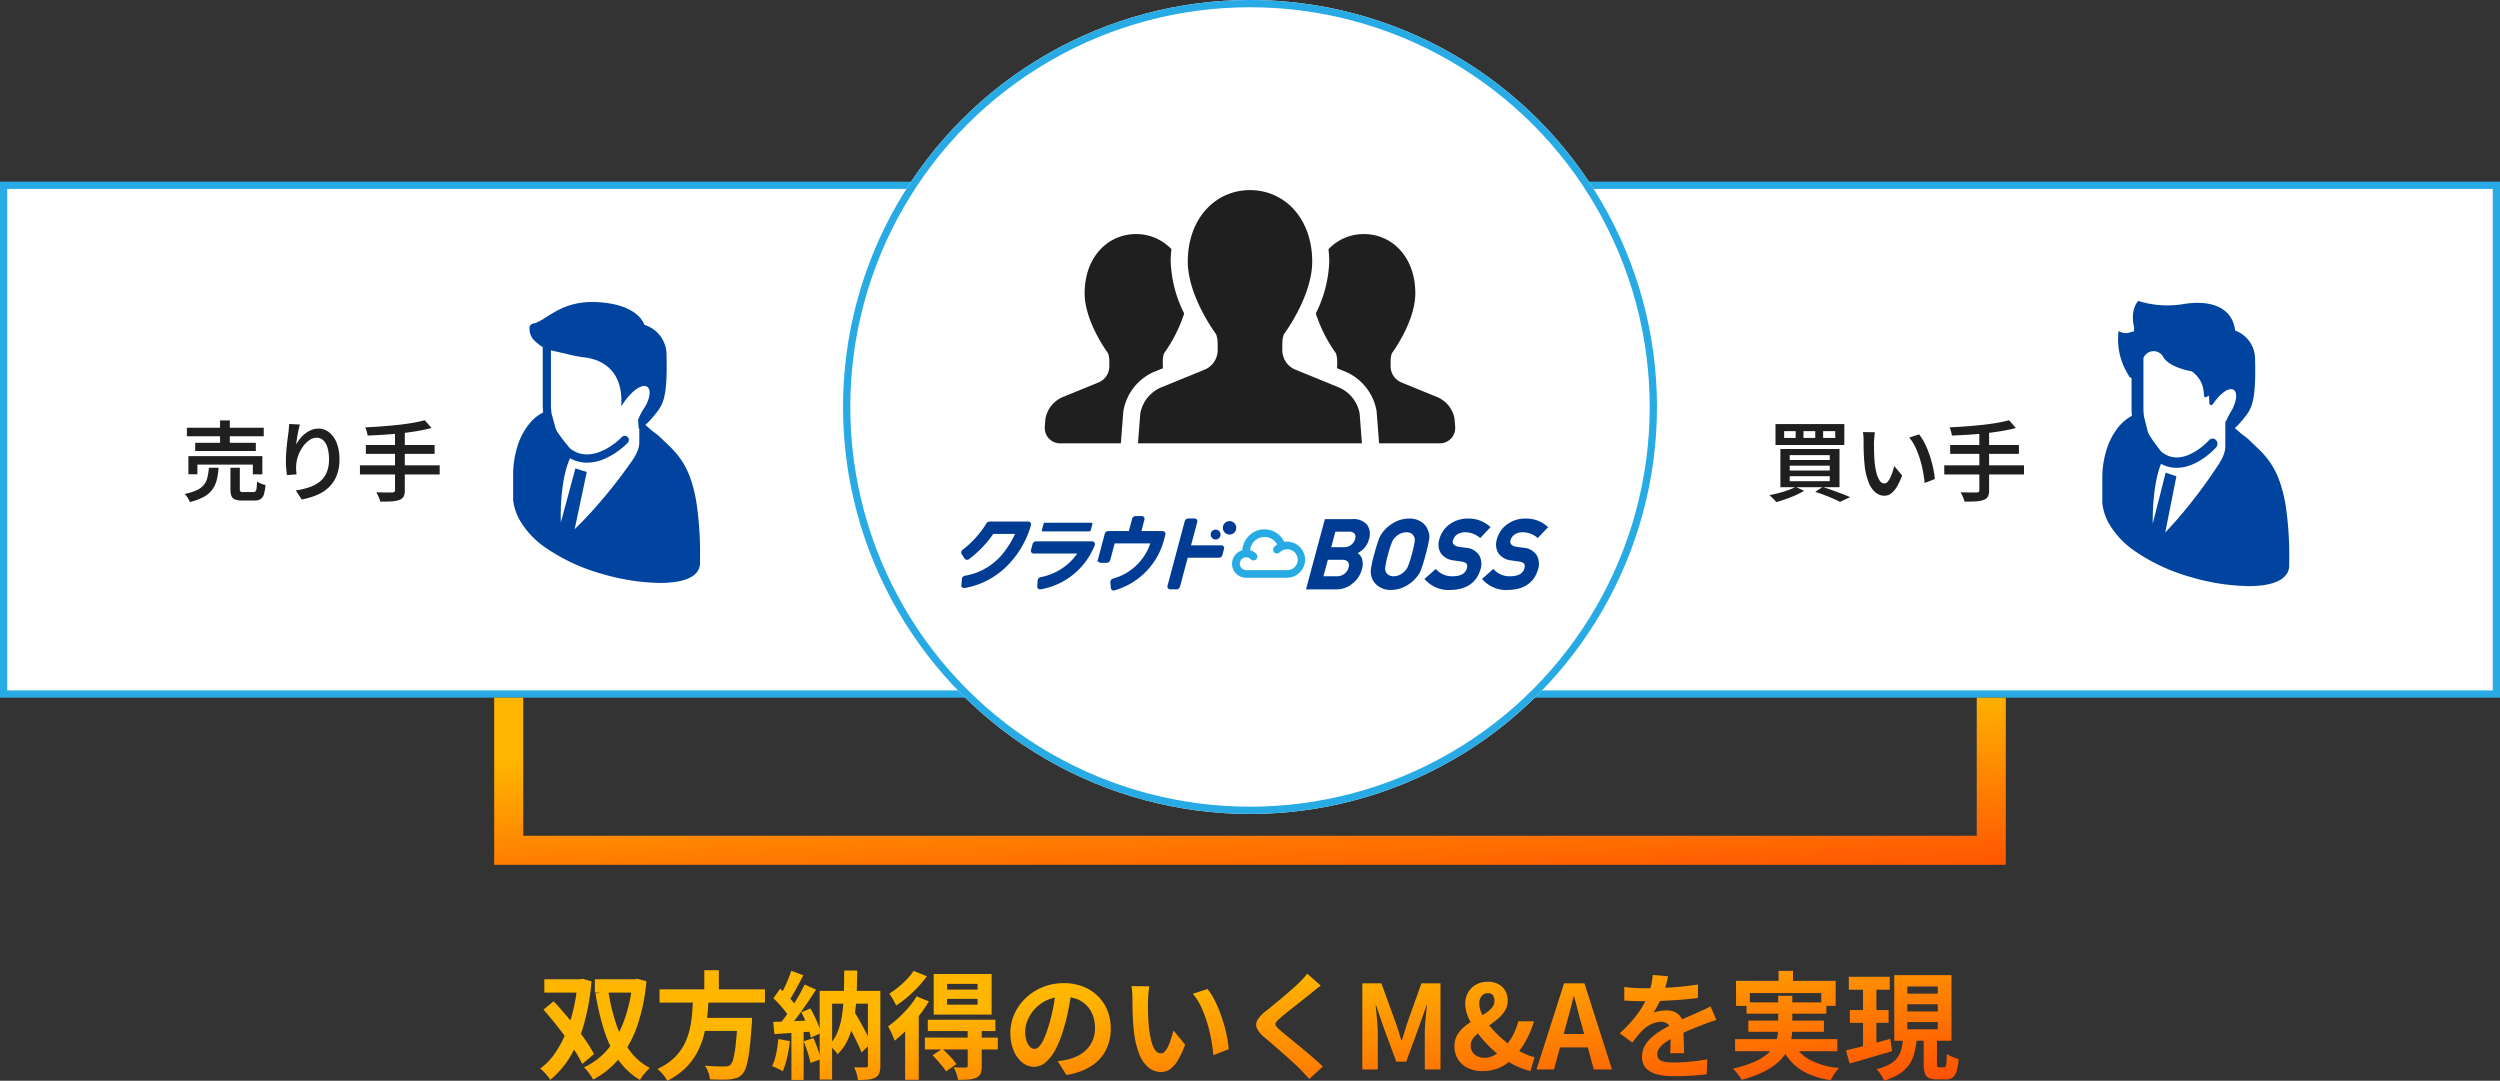 <svg xmlns="http://www.w3.org/2000/svg" xmlns:xlink="http://www.w3.org/1999/xlink" width="344" height="148.711" viewBox="0 0 344 148.711">
  <rect x="0" y="0" width="344" height="148.711" fill="#333333" stroke="none"/>
  <defs>
    <linearGradient id="linear-gradient" x1="0.041" y1="0.442" x2="0.5" y2="1" gradientUnits="objectBoundingBox">
      <stop offset="0" stop-color="#ffb600"/>
      <stop offset="1" stop-color="#ff4702"/>
    </linearGradient>
    <linearGradient id="linear-gradient-2" x1="0.117" y1="0.312" x2="0.579" y2="1.349" xlink:href="#linear-gradient"/>
    <clipPath id="clip-path">
      <rect id="長方形_5126" data-name="長方形 5126" width="84.143" height="13.74" transform="translate(-2 -2)" fill="none"/>
    </clipPath>
  </defs>
  <g id="グループ_67758" data-name="グループ 67758" transform="translate(-682 -8960.123)">
    <path id="パス_18024" data-name="パス 18024" d="M7.856-12.416h5.808v1.84H7.856Zm5.184,0h.32l.32-.064,1.264.336a25.654,25.654,0,0,1-1.272,6.176,14.446,14.446,0,0,1-2.44,4.432A11.915,11.915,0,0,1,7.616,1.392,5.242,5.242,0,0,0,7.272.816Q7.056.5,6.816.2a3.766,3.766,0,0,0-.464-.488A9.4,9.4,0,0,0,9.624-2.776,13.019,13.019,0,0,0,11.872-6.72,21.384,21.384,0,0,0,13.04-12ZM9.712-10.752a26.925,26.925,0,0,0,1.056,4.44A13.621,13.621,0,0,0,12.584-2.68a8.02,8.02,0,0,0,2.84,2.472,5.777,5.777,0,0,0-.488.48,7.589,7.589,0,0,0-.5.6,5.442,5.442,0,0,0-.376.568A9.656,9.656,0,0,1,11.032-1.4a15.181,15.181,0,0,1-1.92-4.032,35.819,35.819,0,0,1-1.176-5.032ZM.9-12.416H6.128v1.84H.9Zm4.592,0h.336l.336-.064,1.232.352a31.958,31.958,0,0,1-1.016,5.8A18.4,18.4,0,0,1,4.488-1.816a12.272,12.272,0,0,1-2.776,3.24A4.763,4.763,0,0,0,1.328.888q-.24-.3-.5-.568a3.686,3.686,0,0,0-.5-.448,8.151,8.151,0,0,0,1.936-1.96,14.463,14.463,0,0,0,1.52-2.744A20.829,20.829,0,0,0,4.88-8.176a26.305,26.305,0,0,0,.608-3.792ZM.784-8.24,2.192-9.376q.768.832,1.576,1.768T5.336-5.7Q6.1-4.72,6.72-3.8A15.038,15.038,0,0,1,7.728-2.112L6.112-.752a13.554,13.554,0,0,0-.944-1.712q-.592-.928-1.32-1.944T2.328-6.4Q1.536-7.376.784-8.24Zm15.968-2.784H31.264V-9.2H16.752ZM22.1-7.1h6.128V-5.3H22.1Zm5.408,0h1.984l-.008.152q-.008.152-.008.344a1.562,1.562,0,0,1-.032.336Q29.3-4.08,29.12-2.688a15.027,15.027,0,0,1-.4,2.168A2.879,2.879,0,0,1,28.176.608a1.968,1.968,0,0,1-.768.544,4.3,4.3,0,0,1-.96.208,11.162,11.162,0,0,1-1.216.04q-.752-.008-1.552-.04a3.243,3.243,0,0,0-.208-.952,3.765,3.765,0,0,0-.48-.936q.832.08,1.6.1t1.1.016a2.191,2.191,0,0,0,.456-.04.715.715,0,0,0,.328-.168,1.79,1.79,0,0,0,.44-.912,14.891,14.891,0,0,0,.328-2q.144-1.3.256-3.28ZM21.376-9.936H23.52q-.064,1.28-.2,2.584a18.345,18.345,0,0,1-.456,2.576,10.84,10.84,0,0,1-.928,2.424,8.917,8.917,0,0,1-1.6,2.144,9.708,9.708,0,0,1-2.512,1.76,4.814,4.814,0,0,0-.6-.864,6.1,6.1,0,0,0-.76-.768,8.167,8.167,0,0,0,2.28-1.5,7.029,7.029,0,0,0,1.4-1.856A8.909,8.909,0,0,0,20.9-5.52a15.322,15.322,0,0,0,.336-2.208Q21.328-8.848,21.376-9.936Zm1.536-3.728h2v3.36h-2ZM42.16-7.072l1.216-1.152q.464.736.936,1.568t.88,1.632q.408.8.664,1.424L44.544-2.336q-.24-.64-.64-1.464t-.848-1.68Q42.608-6.336,42.16-7.072Zm-3.376-3.744H46.16v1.76H40.5V1.392H38.784Zm6.64,0h1.712V-.528A3.222,3.222,0,0,1,47,.5a1.106,1.106,0,0,1-.552.616,2.661,2.661,0,0,1-.984.272,13.565,13.565,0,0,1-1.416.064,4.538,4.538,0,0,0-.184-.9A4.477,4.477,0,0,0,43.52-.3q.5.016.976.016h.64a.255.255,0,0,0,.288-.288Zm-3.264-2.8h1.792q-.016,1.9-.1,3.6A25.443,25.443,0,0,1,43.5-6.848,11.631,11.631,0,0,1,42.7-4.184a6.765,6.765,0,0,1-1.456,2.1,2.54,2.54,0,0,0-.32-.448,5.921,5.921,0,0,0-.44-.456,2.474,2.474,0,0,0-.424-.328,5.829,5.829,0,0,0,1.2-1.864,9.99,9.99,0,0,0,.616-2.36,25.958,25.958,0,0,0,.232-2.824Q42.16-11.888,42.16-13.616Zm-7.28.032,1.664.624q-.32.608-.672,1.264t-.688,1.248q-.336.592-.64,1.024l-1.28-.544q.288-.5.592-1.12t.576-1.28Q34.7-13.024,34.88-13.584Zm1.84,1.9,1.568.7q-.576.912-1.264,1.912t-1.376,1.92q-.688.92-1.3,1.608l-1.12-.624q.448-.544.928-1.224t.952-1.424q.472-.744.888-1.488T36.72-11.68Zm-4.3,1.888.928-1.312q.416.368.856.808t.816.88a4.807,4.807,0,0,1,.568.792l-.976,1.488a5.249,5.249,0,0,0-.552-.848q-.36-.464-.792-.944T32.416-9.792Zm3.84,1.92L37.52-8.4q.3.544.6,1.16t.512,1.2a6.017,6.017,0,0,1,.3,1.048l-1.36.608a7.4,7.4,0,0,0-.28-1.064q-.2-.6-.472-1.24T36.256-7.872ZM32.4-6.544q1.1-.032,2.64-.1l3.12-.128-.016,1.52q-1.488.112-2.952.208t-2.632.176Zm4.192,2.656,1.344-.432q.3.688.584,1.5t.424,1.416L37.52-.9a11.708,11.708,0,0,0-.384-1.448Q36.864-3.184,36.592-3.888Zm-3.488-.3,1.584.288A20.2,20.2,0,0,1,34.3-1.632,10.732,10.732,0,0,1,33.712.256,3.512,3.512,0,0,0,33.28.008q-.272-.136-.552-.264a4.115,4.115,0,0,0-.488-.192,7.317,7.317,0,0,0,.56-1.72A18.335,18.335,0,0,0,33.1-4.192ZM34.9-5.7h1.68V1.44H34.9ZM56.32-9.712v.8h4.192v-.8Zm0-2.064v.784h4.192v-.784Zm-1.84-1.36h7.968v5.584H54.48Zm-.816,6.288h9.3V-5.28h-9.3Zm-.4,2.464H63.3v1.632H53.264Zm5.888-1.088h1.936V-.464A2.828,2.828,0,0,1,60.936.568a1.052,1.052,0,0,1-.616.568,2.974,2.974,0,0,1-1.064.248q-.616.04-1.432.04A3.984,3.984,0,0,0,57.6.56a7.2,7.2,0,0,0-.368-.848q.5.016.984.024t.648.008A.392.392,0,0,0,59.1-.328a.253.253,0,0,0,.056-.184ZM54.32-1.952l1.344-.9q.512.464,1.072,1.056A7.892,7.892,0,0,1,57.6-.736L56.176.272a5.471,5.471,0,0,0-.488-.688q-.312-.384-.672-.792T54.32-1.952Zm-2.192-8.112,1.68.7a16.874,16.874,0,0,1-1.36,1.984A24.294,24.294,0,0,1,50.8-5.5a17.525,17.525,0,0,1-1.7,1.544q-.08-.224-.232-.6t-.336-.76a4.172,4.172,0,0,0-.344-.608A14.685,14.685,0,0,0,49.632-7.1,17.4,17.4,0,0,0,51.008-8.52,10.746,10.746,0,0,0,52.128-10.064Zm-.416-3.5,1.824.736a14.833,14.833,0,0,1-1.224,1.48,18.112,18.112,0,0,1-1.464,1.4A14.407,14.407,0,0,1,49.312-8.8q-.1-.224-.264-.528T48.7-9.936q-.184-.3-.328-.5a11.311,11.311,0,0,0,1.264-.912,13.17,13.17,0,0,0,1.192-1.112A7.552,7.552,0,0,0,51.712-13.568ZM50.544-6.48,52.32-8.256l.1.032V1.424H50.544Zm22.912-4.48q-.16,1.216-.416,2.592a25.215,25.215,0,0,1-.688,2.784A14.3,14.3,0,0,1,71.264-2.8,6.1,6.1,0,0,1,69.9-1a2.457,2.457,0,0,1-1.624.632,2.532,2.532,0,0,1-1.624-.6,4.1,4.1,0,0,1-1.184-1.656,6.191,6.191,0,0,1-.44-2.4,6.267,6.267,0,0,1,.56-2.624,6.981,6.981,0,0,1,1.56-2.184,7.4,7.4,0,0,1,2.336-1.5,7.585,7.585,0,0,1,2.888-.544,7.12,7.12,0,0,1,2.68.48,6.032,6.032,0,0,1,2.04,1.328,5.764,5.764,0,0,1,1.3,1.984,6.613,6.613,0,0,1,.448,2.448,6.442,6.442,0,0,1-.688,3.008A5.687,5.687,0,0,1,76.1-.432,8.747,8.747,0,0,1,72.736.752l-1.2-1.9q.464-.048.816-.112t.672-.144a6.089,6.089,0,0,0,1.432-.552,4.469,4.469,0,0,0,1.16-.9,3.92,3.92,0,0,0,.776-1.256,4.335,4.335,0,0,0,.28-1.584,4.978,4.978,0,0,0-.288-1.728,3.89,3.89,0,0,0-.848-1.368,3.736,3.736,0,0,0-1.36-.9A5.04,5.04,0,0,0,72.336-10a5.275,5.275,0,0,0-2.256.456,5.281,5.281,0,0,0-1.648,1.176,5.163,5.163,0,0,0-1.016,1.552,4.147,4.147,0,0,0-.344,1.584A4,4,0,0,0,67.264-3.9a2.022,2.022,0,0,0,.472.8.864.864,0,0,0,.6.264A.935.935,0,0,0,69-3.176a3.838,3.838,0,0,0,.648-1.048A14.178,14.178,0,0,0,70.288-6a21.854,21.854,0,0,0,.624-2.464,25.078,25.078,0,0,0,.368-2.56Zm10.7-.48a6.071,6.071,0,0,0-.1.656q-.04.368-.064.72t-.024.576q-.016.528-.008,1.088t.032,1.144q.024.584.072,1.16a15.386,15.386,0,0,0,.32,2.032A4.094,4.094,0,0,0,84.928-2.7a1,1,0,0,0,.848.488.732.732,0,0,0,.536-.3,3.145,3.145,0,0,0,.48-.792,9.4,9.4,0,0,0,.384-1.032q.168-.544.3-1.024l1.6,1.952a12.641,12.641,0,0,1-1.048,2.216,3.759,3.759,0,0,1-1.08,1.184,2.206,2.206,0,0,1-1.216.36,2.707,2.707,0,0,1-1.64-.576,4.376,4.376,0,0,1-1.32-1.864A12.305,12.305,0,0,1,82-5.52q-.08-.736-.12-1.552t-.048-1.552q-.008-.736-.008-1.216,0-.336-.032-.8a8.175,8.175,0,0,0-.1-.832Zm8,.368a7.951,7.951,0,0,1,.864,1.328,16.29,16.29,0,0,1,.768,1.68q.352.9.624,1.832t.44,1.824a13.545,13.545,0,0,1,.216,1.624l-2.112.816q-.08-.976-.288-2.128a20.921,20.921,0,0,0-.56-2.32,16.182,16.182,0,0,0-.84-2.208,7.648,7.648,0,0,0-1.144-1.792Zm15.584-.464q-.384.272-.752.568t-.64.536q-.4.3-.952.744t-1.152.912q-.6.472-1.16.92t-.96.8a3.094,3.094,0,0,0-.56.6.388.388,0,0,0,.008.456,3.781,3.781,0,0,0,.584.608q.352.3.9.752t1.2.984q.648.536,1.328,1.1t1.312,1.12q.632.552,1.128,1.032L106.16,1.312q-.672-.752-1.392-1.488-.368-.368-.952-.9t-1.264-1.128L101.2-3.384q-.672-.584-1.216-1.048a3.53,3.53,0,0,1-1.032-1.232,1.242,1.242,0,0,1,.064-1.112,4.353,4.353,0,0,1,1.1-1.208q.48-.368,1.088-.872t1.248-1.04q.64-.536,1.216-1.04t.976-.888q.352-.352.7-.72a4.561,4.561,0,0,0,.528-.64ZM113.456,0V-11.856h2.624L118.1-6.288q.192.528.368,1.112t.352,1.144h.08q.192-.56.368-1.144t.336-1.112l1.984-5.568h2.624V0h-2.16V-4.944q0-.576.048-1.264t.12-1.384q.072-.7.136-1.24h-.064l-.976,2.784-1.824,4.976h-1.36l-1.84-4.976-.944-2.784h-.064q.064.544.128,1.24t.12,1.384q.056.688.056,1.264V0ZM130,.224a4.426,4.426,0,0,1-2.1-.464,3.267,3.267,0,0,1-1.32-1.224,3.232,3.232,0,0,1-.448-1.672,3.137,3.137,0,0,1,.4-1.632,4.277,4.277,0,0,1,1.024-1.168,10.338,10.338,0,0,1,1.328-.9q.7-.4,1.336-.784a4.46,4.46,0,0,0,1.024-.824,1.5,1.5,0,0,0,.392-1.032,1.409,1.409,0,0,0-.1-.528.772.772,0,0,0-.288-.368.878.878,0,0,0-.5-.128,1.086,1.086,0,0,0-.864.392,1.531,1.531,0,0,0-.336,1.032,3.465,3.465,0,0,0,.432,1.576,9.142,9.142,0,0,0,1.136,1.68A13.861,13.861,0,0,0,132.7-4.224,15.773,15.773,0,0,0,134.464-2.9a11.9,11.9,0,0,0,1.424.776,5.767,5.767,0,0,0,1.264.424l-.56,1.92a9.222,9.222,0,0,1-1.752-.6,12.011,12.011,0,0,1-1.8-1.016,16.46,16.46,0,0,1-2.04-1.7,16.626,16.626,0,0,1-1.736-1.976,10.125,10.125,0,0,1-1.208-2.064,4.938,4.938,0,0,1-.44-1.928A3.021,3.021,0,0,1,128-10.568a2.914,2.914,0,0,1,1.072-1.088,3.141,3.141,0,0,1,1.632-.408,2.783,2.783,0,0,1,2.008.712,2.482,2.482,0,0,1,.744,1.88,2.6,2.6,0,0,1-.368,1.376,4.517,4.517,0,0,1-.952,1.1,13.916,13.916,0,0,1-1.224.928q-.64.432-1.224.856a4.809,4.809,0,0,0-.952.888,1.631,1.631,0,0,0-.368,1.04,1.586,1.586,0,0,0,.248.88,1.634,1.634,0,0,0,.68.592,2.26,2.26,0,0,0,.992.208,2.761,2.761,0,0,0,1.3-.336,5.327,5.327,0,0,0,1.232-.912,7.745,7.745,0,0,0,1.256-1.664,8.689,8.689,0,0,0,.84-2.112h2.16a13.8,13.8,0,0,1-1.048,2.56,11.555,11.555,0,0,1-1.592,2.272A6.157,6.157,0,0,1,132.52-.328,5.592,5.592,0,0,1,130,.224ZM137.424,0l3.792-11.856h2.8L147.808,0h-2.5l-1.68-6.176q-.272-.928-.52-1.928t-.52-1.944h-.064q-.224.96-.488,1.952t-.52,1.92L139.824,0Zm2.352-3.04V-4.88h5.632v1.84Zm15.744-9.792q-.08.432-.256,1.12a13.748,13.748,0,0,1-.512,1.552q-.256.592-.584,1.224a11.279,11.279,0,0,1-.664,1.128,2.687,2.687,0,0,1,.528-.168,6.382,6.382,0,0,1,.664-.112,5.39,5.39,0,0,1,.616-.04,2.46,2.46,0,0,1,1.672.576,2.144,2.144,0,0,1,.664,1.712q0,.32.008.784t.024.968q.016.5.032.984t.016.864h-1.92q.032-.272.04-.648t.016-.792q.008-.416.016-.808t.008-.712a1.232,1.232,0,0,0-.408-1.064,1.5,1.5,0,0,0-.9-.3,3.091,3.091,0,0,0-1.352.328,4.353,4.353,0,0,0-1.144.776q-.352.352-.712.784t-.776.976l-1.712-1.28a21.339,21.339,0,0,0,1.8-1.856,13.5,13.5,0,0,0,1.288-1.776,11.168,11.168,0,0,0,.864-1.76,9.684,9.684,0,0,0,.392-1.336,8.141,8.141,0,0,0,.184-1.3ZM149.5-11.36q.608.1,1.408.144t1.408.048q1.056,0,2.312-.048t2.552-.168q1.3-.12,2.464-.312l-.016,1.856q-.848.112-1.832.2t-2,.144q-1.016.056-1.944.08t-1.648.024q-.32,0-.792-.008t-.968-.032q-.5-.024-.944-.056Zm12.672,4.544q-.256.08-.6.2l-.688.24q-.344.12-.616.232-.768.3-1.816.736T156.272-4.4a9.775,9.775,0,0,0-1.216.752,3.209,3.209,0,0,0-.752.744,1.434,1.434,0,0,0-.256.824.976.976,0,0,0,.144.552.979.979,0,0,0,.432.344,2.452,2.452,0,0,0,.72.176,9.428,9.428,0,0,0,1.024.048q1.024,0,2.256-.12t2.288-.328L160.848.656q-.512.064-1.3.136t-1.624.1q-.84.032-1.608.032a9.552,9.552,0,0,1-2.24-.24,3.151,3.151,0,0,1-1.56-.824,2.208,2.208,0,0,1-.568-1.608,3.027,3.027,0,0,1,.376-1.5,4.575,4.575,0,0,1,1-1.216,9.208,9.208,0,0,1,1.368-.984q.744-.44,1.464-.808.736-.384,1.328-.656T158.6-7.4q.52-.216,1-.44.464-.208.9-.408t.88-.424Zm8.56-6.752h1.984v2.544h-1.984Zm-5.856,1.376h13.712v3.44h-1.984v-1.76h-9.824v1.76h-1.9Zm1.44,2.96h10.992V-7.68H166.32Zm-1.568,5.056h14.064v1.664H164.752Zm1.824-2.544h10.4v1.536h-10.4Zm6.112,2.88a5.359,5.359,0,0,0,2.288,2.48A10.3,10.3,0,0,0,179.04-.208a5.93,5.93,0,0,0-.616.8,8.641,8.641,0,0,0-.52.88,11.909,11.909,0,0,1-3.152-.9A7.035,7.035,0,0,1,172.5-1.048a8.43,8.43,0,0,1-1.528-2.424Zm-2-6.3h1.936V-5.7a8.388,8.388,0,0,1-.168,1.664,5.422,5.422,0,0,1-.608,1.608,5.885,5.885,0,0,1-1.232,1.48,9.014,9.014,0,0,1-2.008,1.3,16.85,16.85,0,0,1-2.96,1.08,3.854,3.854,0,0,0-.312-.5q-.2-.28-.432-.568a3.63,3.63,0,0,0-.456-.48,16.987,16.987,0,0,0,2.792-.864,7.416,7.416,0,0,0,1.808-1.04,4.34,4.34,0,0,0,1.032-1.176,4.186,4.186,0,0,0,.48-1.248,6.472,6.472,0,0,0,.128-1.288Zm9.712-2.608h5.632v1.776H180.4Zm.144,4.576h5.328v1.76h-5.328Zm-.528,5.552,1.784-.44q1-.248,2.1-.552l2.208-.608.24,1.7q-1.5.448-3.056.9t-2.784.808Zm8.432-6.352v.992h4.192v-.992Zm0,2.448v.992h4.192v-.992Zm0-4.9v.992h4.192v-.992Zm-1.792-1.552h7.872v9.024h-7.872Zm4.048,8.3h1.824V-.816a1.028,1.028,0,0,0,.056.44q.056.088.264.088h.656a.233.233,0,0,0,.216-.128,1.6,1.6,0,0,0,.112-.536q.04-.408.056-1.192a2.9,2.9,0,0,0,.472.28,4.9,4.9,0,0,0,.592.24l.552.184a7.409,7.409,0,0,1-.28,1.7,1.606,1.606,0,0,1-.56.856,1.617,1.617,0,0,1-.936.248H192.5a2.4,2.4,0,0,1-1.12-.208,1.1,1.1,0,0,1-.528-.68A4.509,4.509,0,0,1,190.7-.8Zm-2.848.464h1.888a12.9,12.9,0,0,1-.312,1.912,5.023,5.023,0,0,1-.7,1.592,4.664,4.664,0,0,1-1.32,1.28,8.2,8.2,0,0,1-2.152.96A3.915,3.915,0,0,0,184.992,1a6.751,6.751,0,0,0-.384-.576,4.27,4.27,0,0,0-.4-.472,6.928,6.928,0,0,0,1.824-.68,3.325,3.325,0,0,0,1.072-.928,3.435,3.435,0,0,0,.528-1.152A8.642,8.642,0,0,0,187.856-4.208Zm-5.5-7.84h1.84v9.392l-1.84.288Z" transform="translate(756 9107.282)" fill="url(#linear-gradient)"/>
    <g id="パス_18023" data-name="パス 18023" transform="translate(682 8985.122)" fill="#fff">
      <path d="M 343.5 70.5 L 0.5 70.5 L 0.5 0.5 L 343.5 0.5 L 343.5 70.5 Z" stroke="none"/>
      <path d="M 1 1 L 1 70 L 343 70 L 343 1 L 1 1 M 0 0 L 344 0 L 344 71 L 0 71 L 0 0 Z" stroke="none" fill="#28abe5"/>
    </g>
    <path id="パス_18283" data-name="パス 18283" d="M.72-9.144H11.292v1.176H.72ZM1.86-7.068H10.2V-5.94H1.86ZM.924-5.232H11.1v2.5H9.792V-4.068H2.16v1.332H.924Zm4.356-4.92H6.624v3.708H5.28ZM6.708-3.636H8V-.708q0,.276.09.348a.79.79,0,0,0,.426.072H9.84a.438.438,0,0,0,.312-.1A.715.715,0,0,0,10.3-.8q.042-.312.066-.948a2.41,2.41,0,0,0,.336.2,3.066,3.066,0,0,0,.426.174q.222.072.4.12A5.649,5.649,0,0,1,11.3.048a1.125,1.125,0,0,1-.48.648,1.743,1.743,0,0,1-.858.18H8.352A2.8,2.8,0,0,1,7.338.732.854.854,0,0,1,6.846.246,2.588,2.588,0,0,1,6.708-.7Zm-2.964,0H5.076A9.386,9.386,0,0,1,4.83-1.98a3.891,3.891,0,0,1-.6,1.326A3.559,3.559,0,0,1,3.072.354a7.713,7.713,0,0,1-1.956.726A1.75,1.75,0,0,0,.948.7,4.431,4.431,0,0,0,.684.294a2.784,2.784,0,0,0-.276-.33A7.1,7.1,0,0,0,2.118-.57a2.672,2.672,0,0,0,.972-.756A2.644,2.644,0,0,0,3.552-2.34,9.284,9.284,0,0,0,3.744-3.636ZM16.26-9.588q-.072.252-.15.606t-.15.738q-.072.384-.126.75t-.078.642a6.144,6.144,0,0,1,.516-.768,4.276,4.276,0,0,1,.7-.7,3.525,3.525,0,0,1,.858-.51,2.523,2.523,0,0,1,.978-.192,2.354,2.354,0,0,1,1.488.516A3.407,3.407,0,0,1,21.33-7.044a6.082,6.082,0,0,1,.378,2.256,5.974,5.974,0,0,1-.372,2.2A4.539,4.539,0,0,1,20.28-.978,5.384,5.384,0,0,1,18.636.1a9.924,9.924,0,0,1-2.124.63L15.7-.516A10.508,10.508,0,0,0,17.52-.942,4.891,4.891,0,0,0,18.972-1.7a3.184,3.184,0,0,0,.954-1.23,4.471,4.471,0,0,0,.342-1.848,5.576,5.576,0,0,0-.2-1.608,2.281,2.281,0,0,0-.582-1.026,1.294,1.294,0,0,0-.918-.354,1.741,1.741,0,0,0-1.032.354,3.765,3.765,0,0,0-.882.912,5.147,5.147,0,0,0-.624,1.206,4.463,4.463,0,0,0-.27,1.248,4.709,4.709,0,0,0-.012.588q.012.312.06.732l-1.32.1q-.048-.348-.1-.864T14.34-4.6q0-.432.03-.918t.078-1q.048-.51.114-1.014t.126-.936q.036-.324.06-.636t.036-.552Zm17.184-.588.936,1.068q-.888.24-1.962.42t-2.238.306q-1.164.126-2.334.2t-2.262.114a4.5,4.5,0,0,0-.132-.588,3.676,3.676,0,0,0-.192-.54q1.08-.048,2.22-.132t2.232-.2q1.092-.12,2.046-.282A16.836,16.836,0,0,0,33.444-10.176Zm-8.1,3.408H34.8v1.224H25.344Zm-.816,2.8H35.5v1.26H24.528Zm4.824-4.62H30.7v8.04a1.8,1.8,0,0,1-.174.894,1.1,1.1,0,0,1-.582.45,4.167,4.167,0,0,1-1.056.192q-.648.048-1.572.036A2.321,2.321,0,0,0,27.186.6q-.09-.228-.2-.462t-.2-.4L27.7-.24q.444.012.792.006t.48-.006a.473.473,0,0,0,.294-.072.306.306,0,0,0,.09-.252Z" transform="translate(707 9028.122)" fill="#1f1f1f"/>
    <path id="パス_18284" data-name="パス 18284" d="M7.86-8.676v.936H9.528v-.936Zm-2.7,0v.936H6.78v-.936Zm-2.664,0v.936H4.08v-.936ZM1.308-9.648h9.468v2.88H1.308ZM3.264-3.924v.672H8.772v-.672Zm0,1.452v.684H8.772v-.684Zm0-2.9V-4.7H8.772v-.672ZM1.98-6.216h8.136V-.96H1.98ZM6.768-.324l1.02-.66q.684.2,1.38.456t1.326.492q.63.24,1.086.444l-1.392.648Q9.816.864,9.27.624T8.082.138Q7.44-.108,6.768-.324Zm-2.7-.684,1.176.54A9.978,9.978,0,0,1,4.086.138q-.654.294-1.35.534t-1.32.42A3.056,3.056,0,0,0,1.146.78Q.972.6.792.426T.468.132q.648-.12,1.314-.294t1.26-.39A7.169,7.169,0,0,0,4.068-1.008ZM14.988-8.52q-.036.192-.06.45t-.042.51l-.03.42q0,.384.006.822t.024.894q.018.456.054.912A9.882,9.882,0,0,0,15.2-2.928a3.356,3.356,0,0,0,.45,1.068.8.8,0,0,0,.666.384.562.562,0,0,0,.414-.222,2.486,2.486,0,0,0,.372-.588,6.889,6.889,0,0,0,.312-.78q.138-.414.234-.8l1.08,1.284a8.883,8.883,0,0,1-.774,1.644,2.914,2.914,0,0,1-.8.882,1.54,1.54,0,0,1-.864.27A1.932,1.932,0,0,1,15.1-.21a3.352,3.352,0,0,1-.966-1.38,9.038,9.038,0,0,1-.576-2.55q-.06-.54-.09-1.152t-.036-1.164q-.006-.552-.006-.912,0-.24-.018-.576a3.59,3.59,0,0,0-.078-.6Zm6.072.288a6.169,6.169,0,0,1,.648.984,11.005,11.005,0,0,1,.57,1.236q.258.66.456,1.35t.324,1.35a11.981,11.981,0,0,1,.174,1.224l-1.4.552q-.072-.756-.234-1.614a15.474,15.474,0,0,0-.426-1.71,12.285,12.285,0,0,0-.624-1.614,5.7,5.7,0,0,0-.84-1.314Zm12.384-1.944.936,1.068q-.888.24-1.962.42t-2.238.306q-1.164.126-2.334.2t-2.262.114a4.5,4.5,0,0,0-.132-.588,3.676,3.676,0,0,0-.192-.54q1.08-.048,2.22-.132t2.232-.2q1.092-.12,2.046-.282A16.836,16.836,0,0,0,33.444-10.176Zm-8.1,3.408H34.8v1.224H25.344Zm-.816,2.8H35.5v1.26H24.528Zm4.824-4.62H30.7v8.04a1.8,1.8,0,0,1-.174.894,1.1,1.1,0,0,1-.582.45,4.167,4.167,0,0,1-1.056.192q-.648.048-1.572.036A2.321,2.321,0,0,0,27.186.6q-.09-.228-.2-.462t-.2-.4L27.7-.24q.444.012.792.006t.48-.006a.473.473,0,0,0,.294-.072.306.306,0,0,0,.09-.252Z" transform="translate(925.002 9028.122)" fill="#1f1f1f"/>
    <g id="グループ_67313" data-name="グループ 67313" transform="translate(9 2711.123)">
      <path id="合体_22" data-name="合体 22" d="M-2910-2698.123v-4h204v-19h4v23Zm0-4v-19h4v19Z" transform="translate(3651 9066.123)" fill="url(#linear-gradient-2)"/>
    </g>
    <g id="グループ_67330" data-name="グループ 67330" transform="translate(-9 2571.282)">
      <g id="グループ_67312" data-name="グループ 67312" transform="translate(27 143.84)">
        <g id="楕円形_84" data-name="楕円形 84" transform="translate(780 6245)" fill="#fff" stroke="#28abe5" stroke-width="1">
          <circle cx="56" cy="56" r="56" stroke="none"/>
          <circle cx="56" cy="56" r="55.5" fill="none"/>
        </g>
        <g id="グループ_67311" data-name="グループ 67311" transform="translate(796.513 6316.26)">
          <g id="グループ_45172" data-name="グループ 45172" transform="translate(0 0)" clip-path="url(#clip-path)">
            <path id="パス_156" data-name="パス 156" d="M8.974,2.71H3.646a.251.251,0,0,0-.206.126A13.841,13.841,0,0,1,.092,6.551a.2.2,0,0,0-.07.249l.408.621a.135.135,0,0,0,.112.058.233.233,0,0,0,.144-.05A14.931,14.931,0,0,0,4.031,3.92h3.5A11.755,11.755,0,0,1,6.138,6.411,8.81,8.81,0,0,1,.3,10.166a.251.251,0,0,0-.137.075.227.227,0,0,0-.066.136l-.068.836a.131.131,0,0,0,.138.148l.034,0A10.579,10.579,0,0,0,5.886,8.386,12.6,12.6,0,0,0,9.106,2.9a.152.152,0,0,0-.017-.131.137.137,0,0,0-.115-.054" transform="translate(0 -1.957)" fill="#003c93" stroke="#003c93" stroke-width="0.5"/>
            <path id="パス_157" data-name="パス 157" d="M39.161,3.6h6.367a.253.253,0,0,0,.23-.181l.223-.836a.134.134,0,0,0-.133-.181H39.481a.253.253,0,0,0-.229.181l-.223.836a.134.134,0,0,0,.133.181" transform="translate(-28.179 -1.737)" fill="#003c93"/>
            <path id="パス_158" data-name="パス 158" d="M42.675,12.509H34.957a.252.252,0,0,0-.229.181l-.22.824a.134.134,0,0,0,.133.181h6.442a7.827,7.827,0,0,1-2.255,2.4,8.279,8.279,0,0,1-3.2,1.346.255.255,0,0,0-.136.078.226.226,0,0,0-.063.136l-.053.824a.133.133,0,0,0,.047.115.145.145,0,0,0,.092.03.191.191,0,0,0,.037,0A9.562,9.562,0,0,0,42.8,12.715a.162.162,0,0,0,0-.144.136.136,0,0,0-.12-.062" transform="translate(-24.915 -9.033)" fill="#003c93" stroke="#003c93" stroke-width="0.5"/>
            <path id="パス_159" data-name="パス 159" d="M76.339,2.067H73.092l.5-1.886A.134.134,0,0,0,73.462,0h-.848a.253.253,0,0,0-.23.181l-.5,1.886H68.85a.252.252,0,0,0-.229.181l-.933,3.5a.134.134,0,0,0,.133.181h.836a.253.253,0,0,0,.229-.181l.662-2.483h5.436A7.745,7.745,0,0,1,69.569,8.6a.261.261,0,0,0-.129.093.207.207,0,0,0-.045.139l.065.789a.131.131,0,0,0,.139.121.209.209,0,0,0,.062-.01,9.591,9.591,0,0,0,6.7-7.064l.111-.418a.134.134,0,0,0-.133-.181" transform="translate(-48.874 0)" fill="#003c93" stroke="#003c93" stroke-width="0.5"/>
            <path id="パス_160" data-name="パス 160" d="M109.277,4.895h-4.49l.936-3.51a.134.134,0,0,0-.133-.181h-.872a.252.252,0,0,0-.229.181l-2.37,8.887a.134.134,0,0,0,.133.181h.872a.253.253,0,0,0,.229-.181l1.111-4.167h4.49a.253.253,0,0,0,.229-.181l.226-.848a.134.134,0,0,0-.133-.181" transform="translate(-73.739 -0.869)" fill="#003c93" stroke="#003c93" stroke-width="0.5"/>
            <path id="パス_161" data-name="パス 161" d="M123.311,7.175a.68.68,0,1,0-.68-.68.68.68,0,0,0,.68.68" transform="translate(-88.555 -4.199)" fill="#003c93"/>
            <path id="パス_162" data-name="パス 162" d="M129.583,1.605a.925.925,0,1,0,.925.925.925.925,0,0,0-.925-.925" transform="translate(-92.908 -1.159)" fill="#003c93"/>
            <path id="パス_163" data-name="パス 163" d="M173.5,1.518h3.565a2.226,2.226,0,0,1,1.856.679,1.984,1.984,0,0,1,.21,1.78,2.728,2.728,0,0,1-.561,1.082,2.636,2.636,0,0,1-.541.465,4.248,4.248,0,0,1-.782.421l-.007.025a1.291,1.291,0,0,1,.928.786,2.308,2.308,0,0,1,0,1.327,3.433,3.433,0,0,1-1.249,1.881,3.176,3.176,0,0,1-2.006.723h-3.876Zm.026,5.1-.741,2.763h2.15A1.863,1.863,0,0,0,176.808,8a1.186,1.186,0,0,0-.1-.972,1.159,1.159,0,0,0-1.028-.41Zm1.036-3.869-.707,2.637h2.014a1.83,1.83,0,0,0,1.231-.4,1.718,1.718,0,0,0,.614-.923,1.1,1.1,0,0,0-.114-.942,1.231,1.231,0,0,0-1.024-.373Z" transform="translate(-123.518 -1.096)" fill="#003c93" stroke="#003c94" stroke-width="0.5"/>
            <path id="パス_164" data-name="パス 164" d="M203.3,5.907a17.589,17.589,0,0,1,.669-2.143,3.448,3.448,0,0,1,.544-.876,4.688,4.688,0,0,1,1.374-1.128,3.889,3.889,0,0,1,1.947-.514,2.6,2.6,0,0,1,1.69.516,2.114,2.114,0,0,1,.743,1.132,1.762,1.762,0,0,1,.087.874,18.985,18.985,0,0,1-.491,2.139,20.245,20.245,0,0,1-.652,2.126,2.9,2.9,0,0,1-.559.887,4.441,4.441,0,0,1-1.347,1.12,4.039,4.039,0,0,1-1.97.528,2.594,2.594,0,0,1-1.668-.528,2.105,2.105,0,0,1-.772-1.12q-.045-.208-.076-.4a2.3,2.3,0,0,1,0-.49,16.347,16.347,0,0,1,.475-2.126m1.393,0a11.319,11.319,0,0,0-.391,1.835,1.209,1.209,0,0,0,.153.775,1.1,1.1,0,0,0,.458.46,1.357,1.357,0,0,0,.791.208,2.057,2.057,0,0,0,.921-.208,2.253,2.253,0,0,0,.679-.46,2.287,2.287,0,0,0,.58-.775,13.211,13.211,0,0,0,.587-1.835,12.41,12.41,0,0,0,.4-1.847A1.258,1.258,0,0,0,208.7,3.3a1.123,1.123,0,0,0-.429-.473,1.7,1.7,0,0,0-.814-.2,2.289,2.289,0,0,0-.9.2,2.562,2.562,0,0,0-.708.473,2.153,2.153,0,0,0-.565.763,12.722,12.722,0,0,0-.6,1.847" transform="translate(-146.455 -0.899)" fill="#003c93" stroke="#003c94" stroke-width="0.5"/>
            <path id="パス_165" data-name="パス 165" d="M230.963,8.271a3.149,3.149,0,0,0,2.369.914q1.8-.025,2.16-1.278.288-1.026-.868-1.234-.535-.075-1.172-.17a2.193,2.193,0,0,1-1.57-.875,2.044,2.044,0,0,1-.182-1.7,3.455,3.455,0,0,1,1.32-1.939,3.936,3.936,0,0,1,2.4-.743,4.1,4.1,0,0,1,2.727.948l-1.082,1.142a3.358,3.358,0,0,0-2.089-.706,2.146,2.146,0,0,0-1.159.321,1.659,1.659,0,0,0-.727.995.826.826,0,0,0,.117.718,1.3,1.3,0,0,0,.869.453q.361.063,1,.145a2.094,2.094,0,0,1,1.664.925,2.21,2.21,0,0,1,.153,1.713q-.774,2.632-3.943,2.67a4.065,4.065,0,0,1-3.176-1.252Z" transform="translate(-165.923 -0.9)" fill="#003c93" stroke="#003c94" stroke-width="0.5"/>
            <path id="パス_166" data-name="パス 166" d="M259.462,8.271a3.149,3.149,0,0,0,2.369.914q1.8-.025,2.16-1.278.288-1.026-.868-1.234-.535-.075-1.172-.17a2.193,2.193,0,0,1-1.57-.875,2.044,2.044,0,0,1-.182-1.7,3.454,3.454,0,0,1,1.32-1.939,3.936,3.936,0,0,1,2.4-.743,4.1,4.1,0,0,1,2.727.948l-1.082,1.142a3.358,3.358,0,0,0-2.089-.706,2.146,2.146,0,0,0-1.159.321,1.659,1.659,0,0,0-.727.995.826.826,0,0,0,.117.718,1.3,1.3,0,0,0,.869.453q.361.063,1,.145a2.094,2.094,0,0,1,1.664.925,2.21,2.21,0,0,1,.153,1.713q-.774,2.632-3.943,2.67a4.065,4.065,0,0,1-3.176-1.252Z" transform="translate(-186.502 -0.9)" fill="#003c93" stroke="#003c94" stroke-width="0.5"/>
            <path id="パス_167" data-name="パス 167" d="M141.412,12.73A2.236,2.236,0,0,0,143,12.076a2.211,2.211,0,0,0,.665-1.582A2.25,2.25,0,0,0,140.9,8.317a2.869,2.869,0,0,0-.89-1.174,2.715,2.715,0,0,0-1.684-.579,2.767,2.767,0,0,0-1.979.831,2.8,2.8,0,0,0-.82,1.984V9.4a1.678,1.678,0,0,0,.284,3.335h5.593Zm-5.593-.558a1.126,1.126,0,1,1,.794-1.914.285.285,0,0,0,.4,0,.28.28,0,0,0,0-.4,1.628,1.628,0,0,0-.906-.467V9.373a2.224,2.224,0,0,1,4.285-.869,2.171,2.171,0,0,0-.552.408.281.281,0,0,0,.4.4,1.727,1.727,0,0,1,.552-.37,2.145,2.145,0,0,1,.638-.123,1.679,1.679,0,1,1,0,3.357h-5.6Z" transform="translate(-96.847 -4.739)" fill="#28abe5" stroke="#28abe5" stroke-width="0.5"/>
          </g>
        </g>
      </g>
      <g id="人物アイコン_チーム" data-name="人物アイコン　チーム" transform="translate(834.759 6316.922)">
        <path id="パス_13615" data-name="パス 13615" d="M16.279,171.361c-.009-.088-.036-.169-.036-.257v-.753a3.176,3.176,0,0,1,.176-1.048,20.071,20.071,0,0,0,2.765-5.466,17.255,17.255,0,0,1-1.855-7.135,15.944,15.944,0,0,1,.1-1.717,6.65,6.65,0,0,0-4.87-2.079c-3.9,0-7.072,3.185-7.072,8.136,0,3.961,3.223,8.26,3.223,8.26a3.267,3.267,0,0,1,.172,1.048v.753a2.4,2.4,0,0,1-1.4,2.186L2.365,175.38a4.022,4.022,0,0,0-2.272,2.927l-.088,1.126a2.108,2.108,0,0,0,2.1,2.269h8.365l.343-4.408.022-.119a7.214,7.214,0,0,1,4.08-5.259Z" transform="translate(0 -48.779)" fill="#1f1f1f"/>
        <path id="パス_13616" data-name="パス 13616" d="M357.2,178.307a4.016,4.016,0,0,0-2.27-2.927l-5.121-2.091a2.4,2.4,0,0,1-1.4-2.186v-.753a3.177,3.177,0,0,1,.174-1.048s3.222-4.3,3.222-8.26c0-4.951-3.167-8.136-7.078-8.136a6.652,6.652,0,0,0-4.87,2.082,15.411,15.411,0,0,1,.105,1.713,17.278,17.278,0,0,1-1.851,7.133,20.021,20.021,0,0,0,2.767,5.468,3.269,3.269,0,0,1,.174,1.048v.753c0,.088-.029.169-.038.257l1.269.517a7.256,7.256,0,0,1,4.175,5.294l.021.121.341,4.409h8.369a2.108,2.108,0,0,0,2.1-2.269Z" transform="translate(-300.816 -48.779)" fill="#1f1f1f"/>
        <path id="パス_13617" data-name="パス 13617" d="M144.072,125.275l-6.2-2.532a2.911,2.911,0,0,1-1.694-2.644v-.914a3.835,3.835,0,0,1,.212-1.269s3.9-5.2,3.9-9.994c0-5.992-3.832-9.844-8.56-9.844s-8.56,3.853-8.56,9.844c0,4.8,3.9,9.994,3.9,9.994a3.926,3.926,0,0,1,.212,1.269v.914a2.918,2.918,0,0,1-1.7,2.644l-6.2,2.532a4.849,4.849,0,0,0-2.748,3.542l-.319,4.1h30.817l-.315-4.1A4.862,4.862,0,0,0,144.072,125.275Z" transform="translate(-103.489)" fill="#1f1f1f"/>
      </g>
    </g>
    <g id="j469_12_1" transform="translate(751 8999.255)">
      <path id="パス_13618" data-name="パス 13618" d="M24.344,24.144a10.778,10.778,0,0,0-1.952-3.374c-.727-.85-1.487-1.5-2.2-2.191a6.169,6.169,0,0,0-.872-.694l-1.128-.964a10.382,10.382,0,0,0,1.176-1.248c1.281-1.557,1.9-2.319,1.732-8.7a4.313,4.313,0,0,0-3.051-3.83S17.34.3,11.492.015C6.454-.23,4.532,2.639,2.728,2.982a.6.6,0,0,0-.471.659A2.22,2.22,0,0,0,3.141,5.5a5.5,5.5,0,0,0,.93.706c0,1.107,0,4.878,0,7.875A10.236,10.236,0,0,0,4.133,15.2a5.87,5.87,0,0,0-1.727,1.34A9.2,9.2,0,0,0,.555,19.99,12.88,12.88,0,0,0,0,23.666c0,2.86,0,3.542,0,3.542v.033l0,.033A7.419,7.419,0,0,0,.862,29.94a11.712,11.712,0,0,0,3.485,3.787A25.892,25.892,0,0,0,12.182,37.4,29.616,29.616,0,0,0,20.2,38.66a14.582,14.582,0,0,0,2.08-.136,8.172,8.172,0,0,0,1.311-.292,4.8,4.8,0,0,0,.823-.344,2.706,2.706,0,0,0,.93-.785,1.928,1.928,0,0,0,.366-1.126h0v0s0-.005,0-.008h0q.006-.505.006-.988a46.2,46.2,0,0,0-.48-7.259A18.962,18.962,0,0,0,24.344,24.144ZM5.841,6.8l2.249.524a17.2,17.2,0,0,0,1.822.316c1.555.189,5.344,1.214,4.956,6.719,2.727-4.222,5.036-3.209,3.326,0a7.87,7.87,0,0,0-1.01,1.9l.1,1.17a.21.21,0,0,0,.074,0v1.858a3.152,3.152,0,0,1-.135.9,5.339,5.339,0,0,1-.625,1.306c-.274.437-.6.878-.931,1.339a68.391,68.391,0,0,1-4.71,5.841c-.822.911-1.636,1.761-2.4,2.5l-.095.091,1.67-7.875L8.566,22.9l-2,7.423c-.012-.316-.018-.648-.018-.992a29.04,29.04,0,0,1,.289-4.115,18.948,18.948,0,0,1,.391-1.976A10.54,10.54,0,0,1,7.8,21.566l.029-.064v0a4.751,4.751,0,0,0,.837.371,4.817,4.817,0,0,0,1.507.238,6.055,6.055,0,0,0,2.189-.439A9.752,9.752,0,0,0,14.8,20.237a9.656,9.656,0,0,0,.971-.866.565.565,0,0,0-.824-.774h0a9.593,9.593,0,0,1-1.5,1.227,7.908,7.908,0,0,1-1.528.8,4.912,4.912,0,0,1-1.752.351A3.683,3.683,0,0,1,9.016,20.8a3.978,3.978,0,0,1-1.2-.66c-.121-.142-.519-.614-.93-1.147-.232-.3-.469-.621-.659-.905-.095-.142-.178-.275-.242-.389-.041-.072-.073-.136-.1-.187l-.026-.063-.569-2.095a9.056,9.056,0,0,1-.09-1.27V6.649C5.4,6.7,5.607,6.748,5.841,6.8Z" transform="translate(1.609 2.419)" fill="#0044a0"/>
    </g>
    <g id="j469_12_1_1_" data-name="j469_12_1 (1)" transform="translate(971.278 9001.538)">
      <path id="パス_13619" data-name="パス 13619" d="M25.72,35.45a45.828,45.828,0,0,0-.476-7.2,18.885,18.885,0,0,0-.894-3.559,10.8,10.8,0,0,0-1.956-3.379c-.728-.851-1.484-1.494-2.181-2.176a6.222,6.222,0,0,0-.874-.7l-1.1-.937A10.951,10.951,0,0,0,19.3,16.36c1.267-1.54,1.88-2.293,1.714-8.6a4.145,4.145,0,0,0-2.737-3.686C17.886.757,14.748-.15,11.26.41A13.491,13.491,0,0,1,4.946,0S3.839,1.065,4.331,3.44c.105.507,0,.451,0,.778-.5-.034-.961.535-2.091-.082a9.141,9.141,0,0,0,1.349,6.039q.049.114.1.229a1.336,1.336,0,0,0,.266.173c.023.02.046.04.068.059v4.147c0,.346.018.687.051,1.022a5.976,5.976,0,0,0-1.663,1.312,9.232,9.232,0,0,0-1.861,3.47A12.874,12.874,0,0,0,0,24.264v3.544l0,.041a7.479,7.479,0,0,0,.864,2.686,11.722,11.722,0,0,0,3.488,3.792A25.747,25.747,0,0,0,12.15,37.98a29.433,29.433,0,0,0,7.974,1.253A14.552,14.552,0,0,0,22.2,39.1,8.219,8.219,0,0,0,23.52,38.8a4.9,4.9,0,0,0,.838-.351,2.816,2.816,0,0,0,.967-.818,2.05,2.05,0,0,0,.388-1.206h0Q25.72,35.928,25.72,35.45Z" transform="translate(0 0)" fill="#0044a0"/>
      <path id="パス_13620" data-name="パス 13620" d="M111.765,140.093a11.731,11.731,0,0,0-.755,1.392,2,2,0,0,0-.09.243l-.088-.08v3.436a3.238,3.238,0,0,1-.123.876,5.435,5.435,0,0,1-.578,1.288c-.256.436-.566.881-.88,1.35a68.54,68.54,0,0,1-4.463,5.905c-.76.9-1.513,1.737-2.224,2.474l1.536-7.729-1.478-.5-1.778,7.038c0-.171,0-.345,0-.522a31.2,31.2,0,0,1,.273-4.149,20.187,20.187,0,0,1,.368-1.987,11.226,11.226,0,0,1,.5-1.6,4.39,4.39,0,0,0,2.162.559,5.563,5.563,0,0,0,2.127-.454,9.283,9.283,0,0,0,2.354-1.473,9.546,9.546,0,0,0,.937-.892.749.749,0,0,0-.029-1.011.642.642,0,0,0-.948.03h0l-.006.006a9.236,9.236,0,0,1-1.456,1.259,7.12,7.12,0,0,1-1.4.773,4.258,4.258,0,0,1-1.579.331,3.171,3.171,0,0,1-1.055-.177,3.575,3.575,0,0,1-1.09-.638c-.124-.155-.491-.622-.87-1.145-.219-.3-.443-.625-.62-.909-.089-.142-.166-.274-.225-.385-.036-.068-.064-.127-.083-.173-.008-.021-.016-.043-.024-.064l-.531-2.087a9.6,9.6,0,0,1-.085-1.268v-6.84a1.511,1.511,0,0,1,2.775-.045c.983,1.446,3.887,1.881,3.887,1.881,2.644,2.013.923,4.393,2.336,3.317a9.319,9.319,0,0,1,.072,1.056.256.256,0,0,0,.465.159C111.461,135.955,113.285,137.049,111.765,140.093Z" transform="translate(-93.905 -125.128)" fill="#fff"/>
    </g>
  </g>
</svg>
